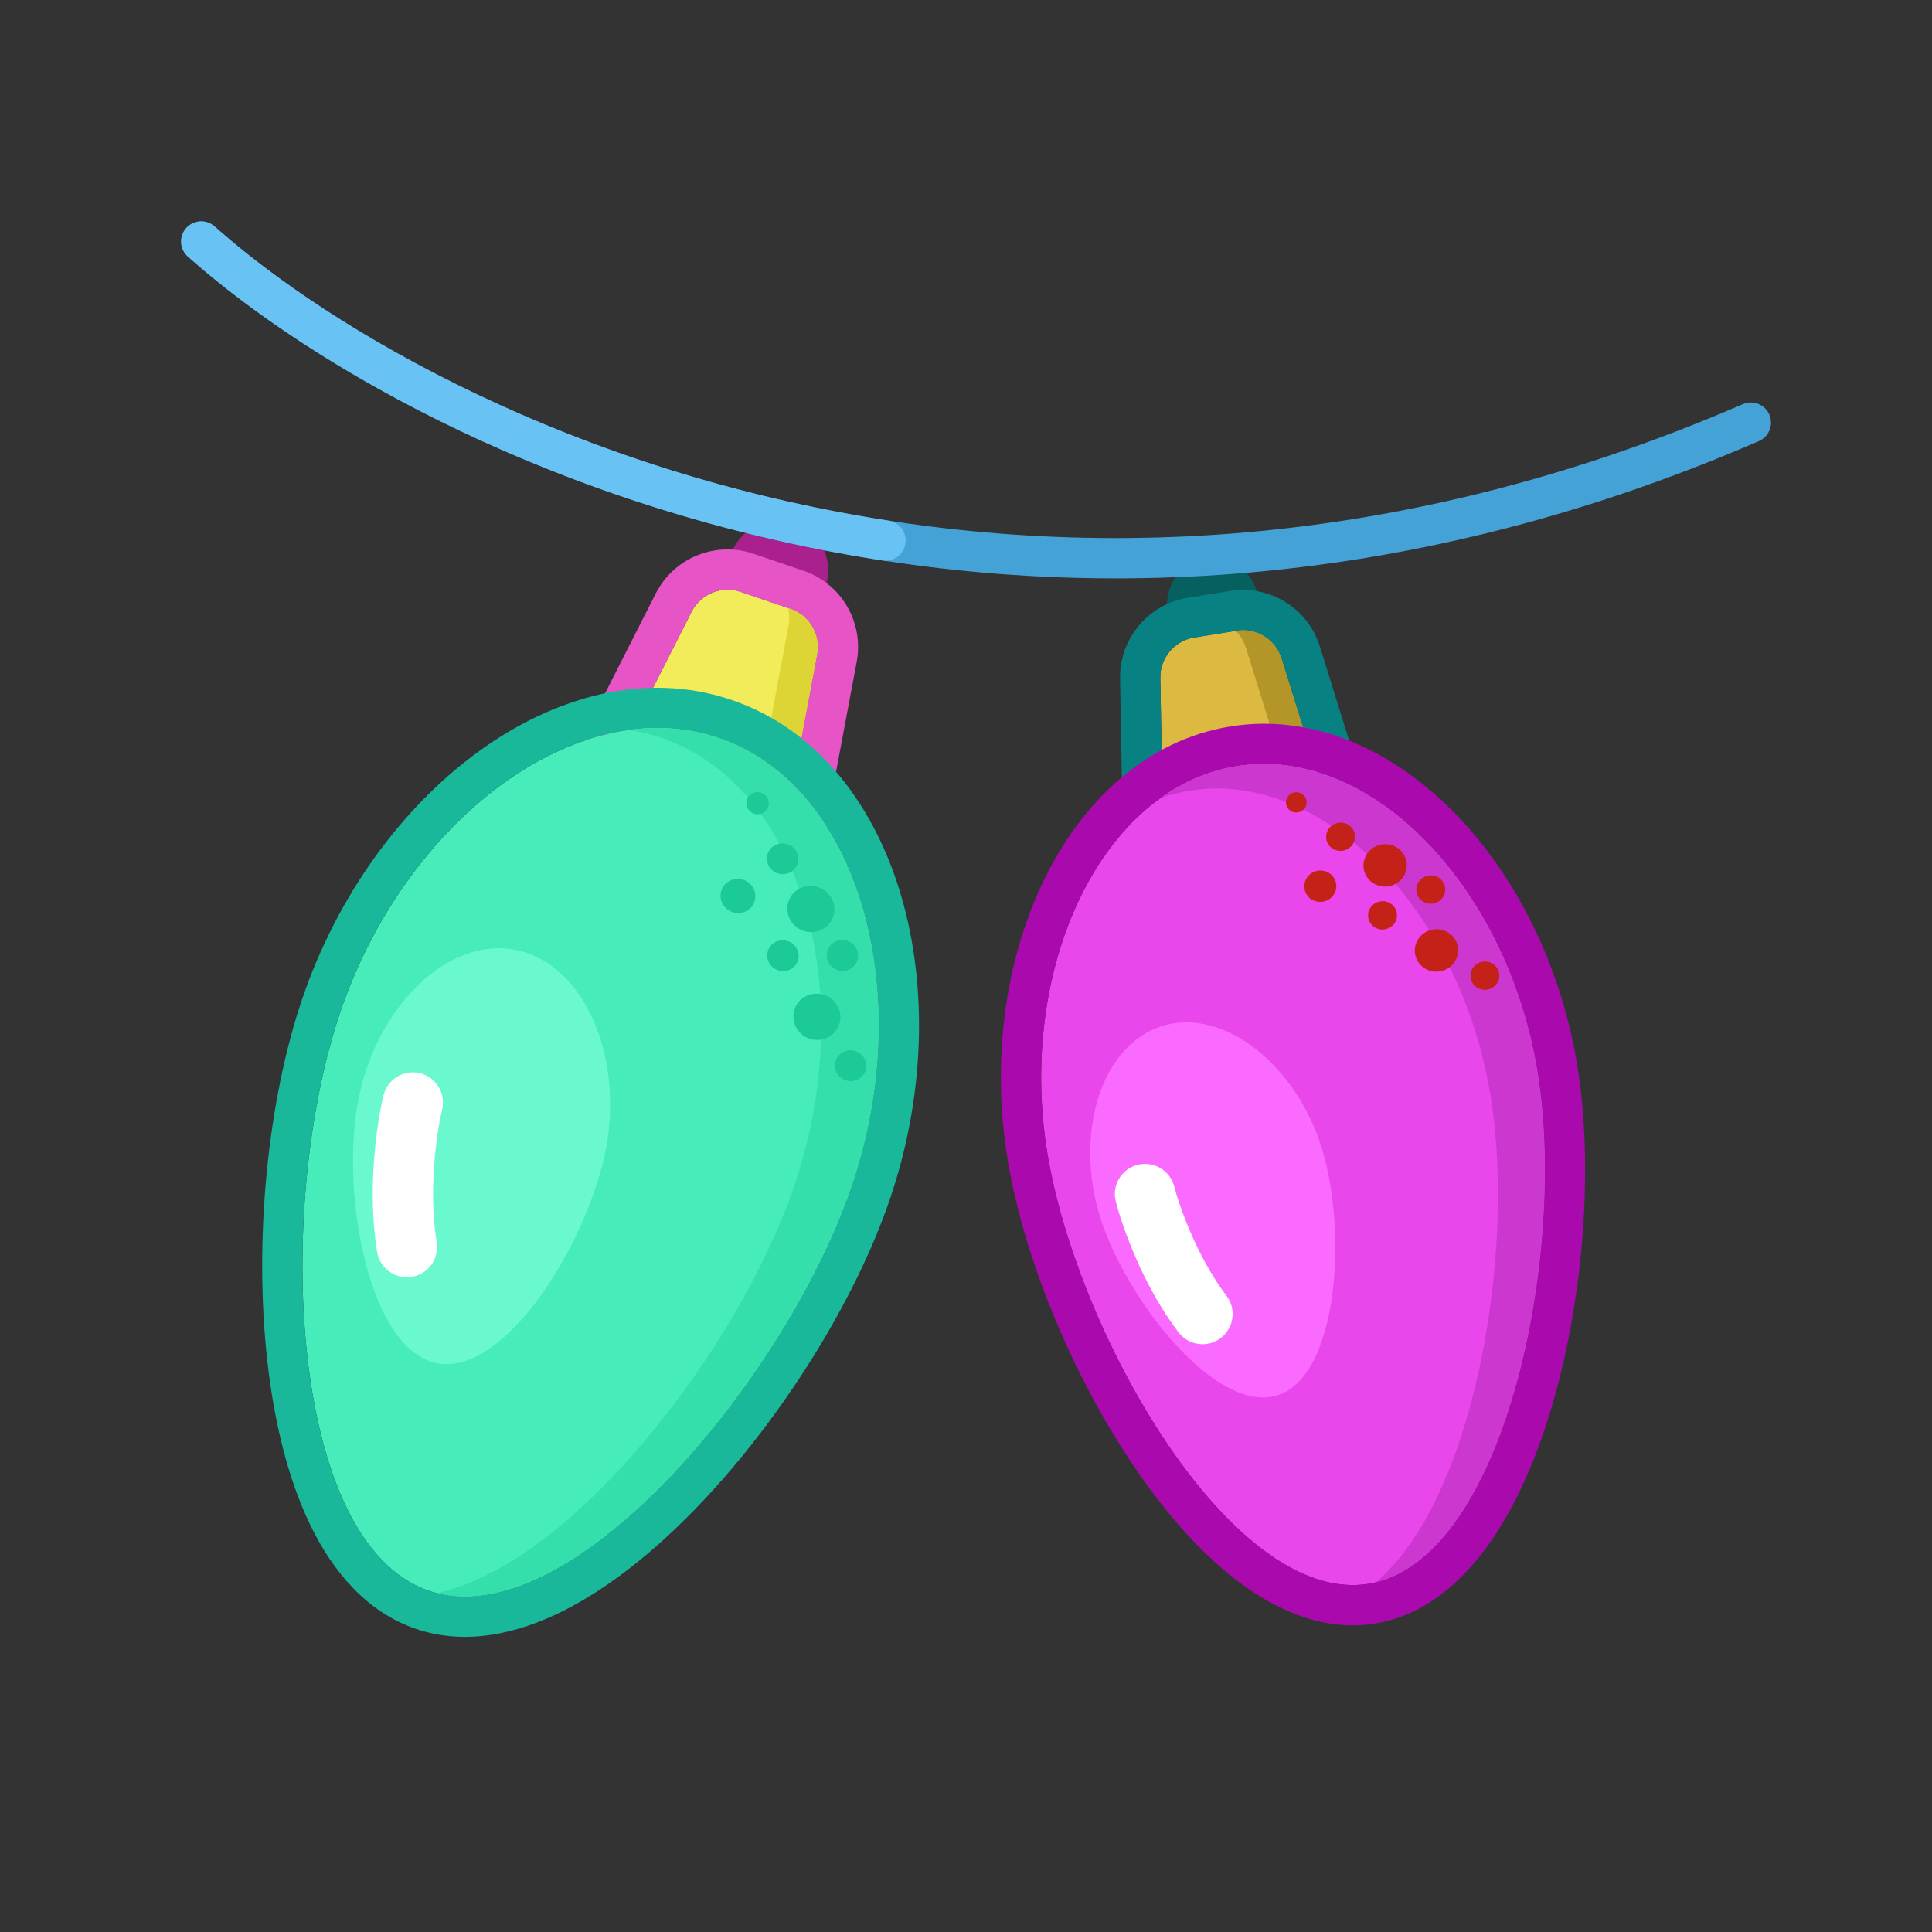 <?xml version="1.0" encoding="UTF-8"?> <svg xmlns="http://www.w3.org/2000/svg" width="96" height="96" viewBox="0 0 96 96" fill="none"><rect x="0" y="0" width="96" height="96" fill="#333333" stroke="none"/><path d="M40.989 29.282C40.507 30.7 39.058 31.49 37.752 31.046C36.446 30.602 35.778 29.093 36.26 27.675C36.741 26.257 38.191 25.467 39.497 25.911C40.803 26.354 41.471 27.864 40.989 29.282Z" fill="#AA208C"></path><path d="M34.365 30.396C34.816 29.509 35.85 29.087 36.793 29.407L39.282 30.253C40.224 30.573 40.787 31.538 40.604 32.516L39.36 39.139C39.135 40.335 37.903 41.055 36.751 40.663L32.457 39.205C31.305 38.813 30.767 37.492 31.317 36.406L34.365 30.396Z" fill="#F2EC5A"></path><path fill-rule="evenodd" clip-rule="evenodd" d="M37.436 27.514L39.925 28.359C41.81 29 42.937 30.929 42.569 32.885L41.326 39.508C40.876 41.901 38.412 43.34 36.108 42.557L31.814 41.098C29.509 40.315 28.432 37.672 29.533 35.502L32.582 29.492C33.482 27.716 35.551 26.873 37.436 27.514ZM36.793 29.407C35.85 29.087 34.816 29.509 34.365 30.396L31.317 36.406C30.767 37.492 31.305 38.813 32.457 39.205L36.751 40.663C37.903 41.055 39.135 40.335 39.36 39.139L40.604 32.516C40.787 31.538 40.224 30.573 39.282 30.253L36.793 29.407Z" fill="#E654C5"></path><path fill-rule="evenodd" clip-rule="evenodd" d="M31.164 37.81C31.326 38.436 31.788 38.977 32.457 39.205L36.751 40.663C37.903 41.055 39.135 40.335 39.36 39.139L40.604 32.516C40.787 31.538 40.224 30.573 39.282 30.253L39.154 30.209C39.225 30.486 39.238 30.782 39.183 31.078L37.939 37.701C37.714 38.898 36.482 39.617 35.33 39.226L31.164 37.81Z" fill="#DCD535"></path><path d="M42.332 58.92C39.091 68.46 28.336 81.431 21.315 79.046C14.295 76.66 13.668 59.822 16.91 50.282C20.151 40.742 28.691 34.289 35.712 36.675C42.732 39.06 45.574 49.379 42.332 58.92Z" fill="#46ECBA"></path><path fill-rule="evenodd" clip-rule="evenodd" d="M28.004 80.035C25.701 81.194 23.13 81.775 20.672 80.939C18.214 80.104 16.528 78.078 15.408 75.756C14.281 73.419 13.606 70.551 13.276 67.566C12.619 61.608 13.291 54.716 15.016 49.639C16.758 44.511 19.936 40.162 23.71 37.394C27.471 34.635 32.038 33.314 36.355 34.781C40.672 36.248 43.489 40.078 44.791 44.556C46.097 49.051 45.968 54.436 44.226 59.563C42.501 64.641 38.835 70.516 34.684 74.84C32.604 77.006 30.321 78.869 28.004 80.035ZM21.315 79.046C28.336 81.431 39.091 68.46 42.332 58.92C45.574 49.379 42.732 39.06 35.712 36.675C28.691 34.289 20.151 40.742 16.91 50.282C13.668 59.822 14.295 76.66 21.315 79.046Z" fill="#19B89B"></path><path fill-rule="evenodd" clip-rule="evenodd" d="M21.695 79.159C28.718 80.968 39.149 68.29 42.332 58.92C45.574 49.379 42.732 39.06 35.712 36.675C34.275 36.187 32.775 36.069 31.27 36.271C31.804 36.353 32.333 36.481 32.853 36.658C39.873 39.043 42.715 49.363 39.474 58.903C36.7 67.067 28.424 77.743 21.695 79.159Z" fill="#35DFAC"></path><path d="M30.117 57.042C29.251 61.668 25.138 68.379 21.734 67.742C18.329 67.105 16.923 59.36 17.789 54.733C18.655 50.107 22.177 46.557 25.581 47.194C28.985 47.832 30.984 52.415 30.117 57.042Z" fill="#6AF9CE"></path><path fill-rule="evenodd" clip-rule="evenodd" d="M20.863 53.327C21.669 53.521 22.164 54.332 21.969 55.137C21.704 56.235 21.274 59.154 21.699 61.721C21.835 62.538 21.282 63.31 20.465 63.446C19.648 63.581 18.875 63.028 18.74 62.211C18.226 59.112 18.733 55.761 19.053 54.433C19.247 53.628 20.058 53.133 20.863 53.327Z" fill="white"></path><path d="M37.489 44.8C37.338 45.243 36.849 45.478 36.396 45.324C35.943 45.17 35.698 44.686 35.848 44.243C35.999 43.799 36.488 43.565 36.941 43.719C37.394 43.873 37.64 44.357 37.489 44.8Z" fill="#1BCA96"></path><path d="M42.6 47.728C42.464 48.128 42.023 48.34 41.614 48.201C41.205 48.062 40.984 47.625 41.12 47.225C41.256 46.825 41.697 46.614 42.106 46.753C42.515 46.892 42.736 47.328 42.6 47.728Z" fill="#1BCA96"></path><path d="M39.643 47.738C39.507 48.138 39.066 48.349 38.657 48.21C38.248 48.072 38.027 47.635 38.163 47.235C38.299 46.835 38.74 46.624 39.149 46.763C39.558 46.901 39.779 47.338 39.643 47.738Z" fill="#1BCA96"></path><path d="M43.006 53.207C42.87 53.607 42.429 53.818 42.02 53.679C41.611 53.541 41.39 53.104 41.526 52.704C41.662 52.304 42.103 52.093 42.512 52.231C42.921 52.37 43.142 52.807 43.006 53.207Z" fill="#1BCA96"></path><path d="M39.628 42.924C39.492 43.324 39.05 43.535 38.642 43.396C38.233 43.257 38.011 42.821 38.147 42.421C38.283 42.021 38.725 41.809 39.133 41.948C39.542 42.087 39.764 42.524 39.628 42.924Z" fill="#1BCA96"></path><path d="M38.174 40.09C38.077 40.377 37.76 40.529 37.467 40.429C37.174 40.33 37.015 40.017 37.113 39.73C37.21 39.443 37.527 39.291 37.82 39.391C38.113 39.491 38.272 39.804 38.174 40.09Z" fill="#1BCA96"></path><path d="M41.403 45.545C41.199 46.145 40.537 46.462 39.924 46.254C39.31 46.046 38.979 45.391 39.182 44.791C39.386 44.191 40.048 43.874 40.661 44.083C41.274 44.291 41.606 44.946 41.403 45.545Z" fill="#1BCA96"></path><path d="M41.7 50.903C41.497 51.503 40.835 51.82 40.222 51.612C39.608 51.403 39.277 50.748 39.48 50.149C39.684 49.549 40.346 49.232 40.959 49.44C41.572 49.649 41.904 50.303 41.7 50.903Z" fill="#1BCA96"></path><path d="M62.555 29.793C62.774 31.153 61.937 32.419 60.684 32.62C59.432 32.822 58.239 31.884 58.02 30.524C57.801 29.164 58.639 27.898 59.891 27.696C61.143 27.495 62.336 28.433 62.555 29.793Z" fill="#066060"></path><path d="M57.655 33.69C57.638 32.695 58.354 31.838 59.337 31.68L61.448 31.34C62.431 31.182 63.38 31.77 63.676 32.72L65.42 38.327C65.781 39.489 65.03 40.702 63.828 40.896L60.078 41.5C58.876 41.694 57.782 40.778 57.76 39.561L57.655 33.69Z" fill="#DCBA41"></path><path fill-rule="evenodd" clip-rule="evenodd" d="M59.019 29.705L61.13 29.365C63.095 29.049 64.994 30.225 65.585 32.126L67.33 37.733C68.053 40.057 66.55 42.483 64.146 42.87L60.396 43.474C57.992 43.862 55.804 42.03 55.76 39.597L55.656 33.726C55.62 31.735 57.053 30.022 59.019 29.705ZM59.337 31.68C58.354 31.838 57.638 32.695 57.655 33.69L57.76 39.561C57.782 40.778 58.876 41.694 60.078 41.5L63.828 40.896C65.03 40.702 65.781 39.489 65.42 38.327L63.676 32.72C63.38 31.77 62.431 31.181 61.448 31.34L59.337 31.68Z" fill="#078181"></path><path fill-rule="evenodd" clip-rule="evenodd" d="M58.343 40.938C58.779 41.374 59.412 41.607 60.078 41.5L63.828 40.896C65.03 40.702 65.781 39.489 65.42 38.327L63.676 32.72C63.38 31.77 62.431 31.181 61.448 31.34L61.409 31.346C61.631 31.569 61.803 31.846 61.902 32.164L63.646 37.771C64.008 38.933 63.256 40.146 62.055 40.34L58.343 40.938Z" fill="#B49528"></path><path d="M76.407 53.297C77.88 62.445 74.725 77.615 67.994 78.7C61.263 79.784 53.504 66.372 52.03 57.224C50.557 48.077 54.718 39.157 61.45 38.072C68.181 36.988 74.933 44.15 76.407 53.297Z" fill="#E946EC"></path><path fill-rule="evenodd" clip-rule="evenodd" d="M73.986 76.717C72.601 78.669 70.728 80.285 68.312 80.674C65.897 81.063 63.611 80.117 61.682 78.699C59.741 77.272 57.945 75.216 56.387 72.924C53.276 68.348 50.844 62.437 50.056 57.542C49.259 52.596 49.973 47.66 51.863 43.754C53.745 39.862 56.925 36.776 61.132 36.098C65.338 35.42 69.326 37.353 72.335 40.456C75.357 43.571 77.584 48.033 78.381 52.98C79.169 57.874 78.718 64.25 77.201 69.571C76.441 72.236 75.382 74.752 73.986 76.717ZM67.994 78.7C74.725 77.615 77.88 62.445 76.407 53.298C74.933 44.15 68.181 36.988 61.45 38.073C54.718 39.157 50.557 48.077 52.03 57.224C53.504 66.372 61.263 79.784 67.994 78.7Z" fill="#AA0AAD"></path><path fill-rule="evenodd" clip-rule="evenodd" d="M68.352 78.628C74.837 77.075 77.854 62.282 76.406 53.298C74.933 44.15 68.181 36.988 61.45 38.073C60.072 38.294 58.803 38.844 57.667 39.657C58.136 39.494 58.621 39.37 59.12 39.29C65.851 38.206 72.603 45.367 74.077 54.515C75.338 62.343 73.21 74.58 68.352 78.628Z" fill="#CC38CF"></path><path d="M65.673 57.031C66.961 61.163 66.508 68.387 63.467 69.335C60.427 70.282 55.95 64.595 54.661 60.463C53.373 56.331 54.706 51.93 57.747 50.982C60.788 50.034 64.385 52.898 65.673 57.031Z" fill="#FB6AFE"></path><path fill-rule="evenodd" clip-rule="evenodd" d="M56.524 57.88C57.327 57.674 58.144 58.158 58.349 58.961C58.604 59.958 59.506 62.499 60.943 64.383C61.445 65.042 61.319 65.984 60.66 66.486C60.001 66.988 59.06 66.861 58.558 66.203C56.792 63.888 55.756 60.931 55.443 59.704C55.237 58.902 55.721 58.085 56.524 57.88Z" fill="white"></path><path d="M66.392 43.91C66.46 44.335 66.164 44.736 65.729 44.806C65.295 44.876 64.887 44.588 64.819 44.163C64.751 43.738 65.047 43.337 65.481 43.267C65.916 43.197 66.323 43.485 66.392 43.91Z" fill="#C42218"></path><path d="M71.806 44.089C71.867 44.472 71.6 44.834 71.208 44.897C70.816 44.96 70.448 44.7 70.387 44.317C70.325 43.934 70.593 43.572 70.984 43.509C71.376 43.446 71.744 43.705 71.806 44.089Z" fill="#C42218"></path><path d="M69.407 45.369C69.469 45.753 69.201 46.115 68.809 46.178C68.418 46.241 68.05 45.981 67.988 45.598C67.926 45.215 68.194 44.853 68.586 44.79C68.978 44.727 69.345 44.986 69.407 45.369Z" fill="#C42218"></path><path d="M74.494 48.365C74.556 48.749 74.288 49.111 73.897 49.174C73.505 49.237 73.137 48.977 73.075 48.594C73.014 48.211 73.281 47.849 73.673 47.786C74.065 47.723 74.433 47.982 74.494 48.365Z" fill="#C42218"></path><path d="M67.321 41.464C67.383 41.847 67.115 42.209 66.724 42.272C66.332 42.335 65.964 42.076 65.902 41.693C65.841 41.309 66.108 40.947 66.5 40.884C66.892 40.821 67.26 41.081 67.321 41.464Z" fill="#C42218"></path><path d="M64.921 39.788C64.965 40.063 64.773 40.322 64.492 40.368C64.211 40.413 63.948 40.227 63.903 39.952C63.859 39.677 64.051 39.417 64.332 39.372C64.613 39.327 64.877 39.513 64.921 39.788Z" fill="#C42218"></path><path d="M69.891 42.83C69.984 43.405 69.583 43.947 68.995 44.042C68.407 44.137 67.856 43.747 67.763 43.173C67.671 42.598 68.072 42.055 68.66 41.96C69.247 41.866 69.799 42.255 69.891 42.83Z" fill="#C42218"></path><path d="M72.441 47.056C72.534 47.63 72.132 48.173 71.545 48.268C70.957 48.362 70.406 47.973 70.313 47.398C70.221 46.824 70.622 46.281 71.21 46.186C71.797 46.092 72.349 46.481 72.441 47.056Z" fill="#C42218"></path><path fill-rule="evenodd" clip-rule="evenodd" d="M9.253 11.335C9.621 10.922 10.253 10.886 10.665 11.253C21.117 20.562 51.045 35.491 86.602 20.082C87.109 19.863 87.698 20.096 87.918 20.602C88.137 21.109 87.904 21.698 87.398 21.918C50.955 37.709 20.216 22.438 9.335 12.747C8.922 12.38 8.886 11.747 9.253 11.335Z" fill="#45A2D7"></path><path fill-rule="evenodd" clip-rule="evenodd" d="M9.253 11.335C9.621 10.922 10.253 10.886 10.665 11.253C16.503 16.452 28.482 23.45 44.155 25.871C44.701 25.956 45.075 26.466 44.991 27.012C44.906 27.558 44.395 27.932 43.85 27.848C27.786 25.366 15.454 18.196 9.335 12.747C8.922 12.38 8.886 11.747 9.253 11.335Z" fill="#69C2F4"></path></svg> 